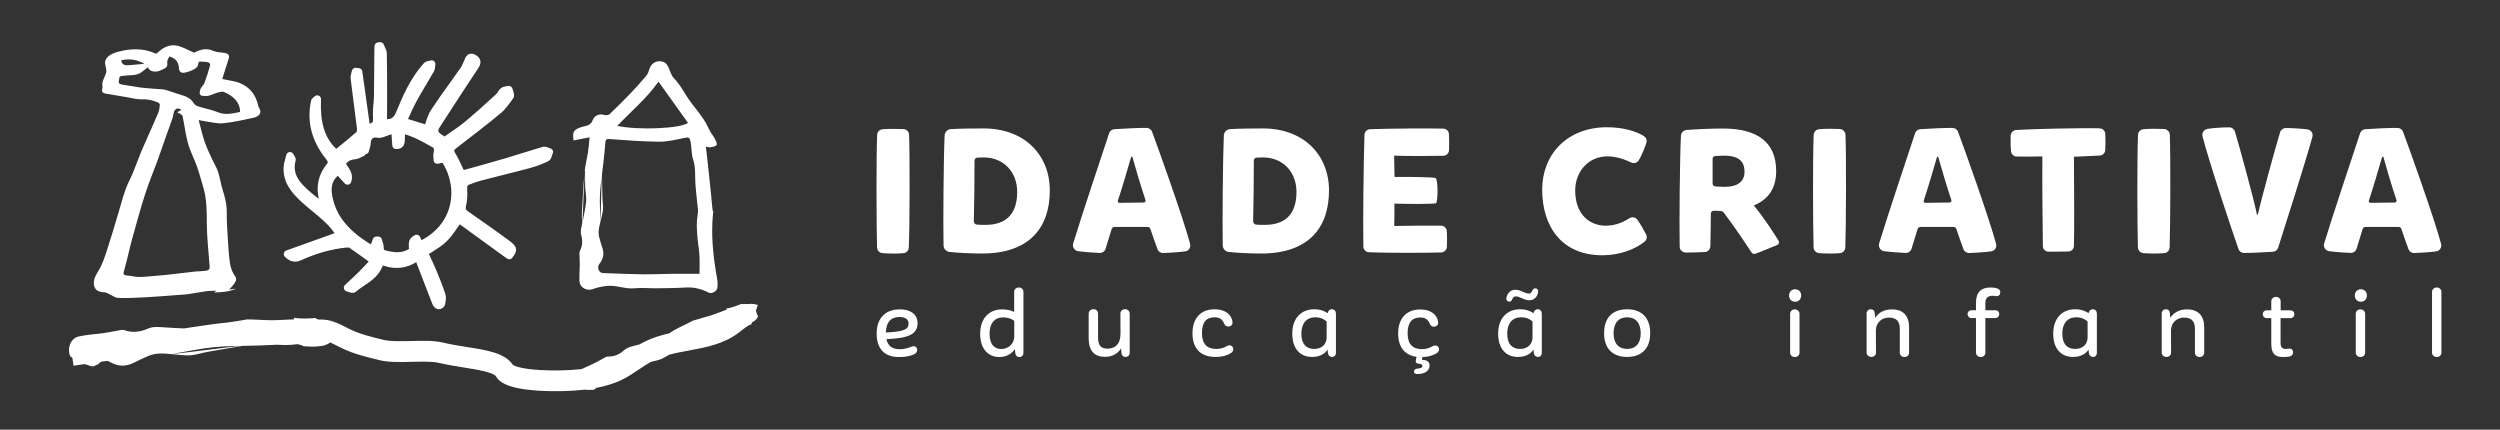 <svg xmlns="http://www.w3.org/2000/svg" xmlns:xlink="http://www.w3.org/1999/xlink" id="Camada_1" x="0px" y="0px" viewBox="0 0 256 44" style="enable-background:new 0 0 256 44;" xml:space="preserve">
<rect x="0" y="0" width="256" height="44" fill="#333333" stroke="none"/>
<style type="text/css">
	.st0{fill:#FFFFFF;}
</style>
<g>
	<g>
		<path class="st0" d="M93.92,35.84c0,0.17-0.11,0.35-0.3,0.43c-0.34,0.15-0.74,0.29-1.56,0.29c-1.54,0-2.29-0.89-2.29-2.41    c0-1.44,0.77-2.47,2.37-2.47c1.28,0,1.82,0.66,1.82,1.39c0,1.19-0.97,1.56-3.19,1.66c0.16,0.75,0.64,1.03,1.38,1.03    c0.5,0,0.91-0.15,1.19-0.26C93.65,35.36,93.92,35.53,93.92,35.84z M90.71,34.05c1.83-0.09,2.33-0.31,2.33-0.93    c0-0.32-0.23-0.66-0.92-0.66C91.33,32.45,90.74,32.9,90.71,34.05z"></path>
		<path class="st0" d="M104.8,29.9v6.23c0,0.25-0.17,0.43-0.41,0.43c-0.26,0-0.4-0.17-0.43-0.43l-0.03-0.38    c-0.32,0.46-0.85,0.81-1.6,0.81c-1.13,0-1.96-0.81-1.96-2.38c0-1.57,0.9-2.5,2.26-2.5c0.54,0,0.94,0.12,1.22,0.27V29.9    c0-0.26,0.19-0.46,0.48-0.46C104.62,29.44,104.8,29.63,104.8,29.9z M103.86,34.46v-1.61c-0.22-0.17-0.6-0.35-1.15-0.35    c-0.84,0-1.38,0.58-1.38,1.67c0,1.16,0.55,1.57,1.2,1.57C103.28,35.74,103.86,35.17,103.86,34.46z"></path>
		<path class="st0" d="M115.68,32.12v4c0,0.25-0.17,0.43-0.42,0.43c-0.26,0-0.4-0.17-0.43-0.43l-0.03-0.45    c-0.36,0.57-0.91,0.87-1.66,0.87c-1.01,0-1.66-0.55-1.66-1.91v-2.52c0-0.24,0.2-0.45,0.49-0.45c0.29,0,0.47,0.2,0.47,0.46v2.4    c0,0.84,0.28,1.18,0.96,1.18c0.93,0,1.33-0.63,1.33-1.45l0.01,0.01l-0.01-2.15c0-0.25,0.19-0.46,0.49-0.45    C115.5,31.68,115.68,31.88,115.68,32.12z"></path>
		<path class="st0" d="M122.11,34.12c0-1.53,0.85-2.45,2.26-2.45c0.88,0,1.51,0.35,1.75,0.95c0.05,0.13,0.09,0.26,0.09,0.42    c0,0.22-0.17,0.39-0.43,0.39c-0.2,0-0.32-0.07-0.4-0.24c-0.2-0.49-0.49-0.7-1-0.7c-0.87,0-1.3,0.53-1.3,1.62    c0,1.13,0.54,1.62,1.45,1.62c0.85,0,1.07-0.37,1.36-0.37c0.24,0,0.4,0.18,0.4,0.4c0,0.18-0.1,0.29-0.21,0.37    c-0.33,0.22-0.83,0.42-1.61,0.42C123.01,36.55,122.11,35.76,122.11,34.12z"></path>
		<path class="st0" d="M136.8,32.12v4.02c0,0.23-0.15,0.41-0.4,0.41c-0.23,0-0.38-0.15-0.42-0.4l-0.03-0.35    c-0.29,0.43-0.8,0.75-1.59,0.75c-1.22,0-2.03-0.83-2.03-2.39c0-1.56,0.91-2.49,2.24-2.49c0.64,0,1.08,0.19,1.38,0.4    c0.06-0.24,0.18-0.4,0.44-0.4S136.8,31.87,136.8,32.12z M135.85,34.54v-1.62c-0.23-0.21-0.6-0.43-1.17-0.43    c-0.88,0-1.42,0.61-1.42,1.67c0,1.09,0.52,1.57,1.31,1.57C135.34,35.74,135.85,35.26,135.85,34.54z"></path>
		<path class="st0" d="M147.36,35.77c0,0.18-0.1,0.29-0.21,0.37c-0.31,0.21-0.78,0.4-1.5,0.42l-0.05,0.29c0.51,0,0.79,0.18,0.79,0.6    c0,0.48-0.46,0.84-1.19,0.85c-0.31,0.01-0.4-0.08-0.4-0.26c0-0.2,0.17-0.28,0.33-0.29c0.24-0.03,0.53-0.06,0.53-0.28    c0-0.14-0.12-0.2-0.4-0.23c-0.21-0.02-0.32-0.12-0.28-0.33l0.07-0.37c-1.17-0.17-1.88-0.95-1.88-2.4c0-1.53,0.85-2.45,2.26-2.45    c0.88,0,1.51,0.35,1.75,0.95c0.05,0.13,0.09,0.26,0.09,0.42c0,0.22-0.17,0.39-0.43,0.39c-0.2,0-0.32-0.07-0.4-0.24    c-0.2-0.49-0.49-0.7-1-0.7c-0.87,0-1.3,0.53-1.3,1.62c0,1.13,0.54,1.62,1.45,1.62c0.85,0,1.07-0.37,1.36-0.37    C147.2,35.37,147.36,35.55,147.36,35.77z"></path>
		<path class="st0" d="M157.88,32.12v4.02c0,0.23-0.15,0.41-0.4,0.41c-0.23,0-0.38-0.15-0.42-0.4l-0.03-0.35    c-0.29,0.43-0.8,0.75-1.59,0.75c-1.22,0-2.03-0.83-2.03-2.39c0-1.56,0.91-2.49,2.24-2.49c0.64,0,1.08,0.19,1.38,0.4    c0.06-0.24,0.18-0.4,0.44-0.4S157.88,31.87,157.88,32.12z M154.25,30.59v-0.05c0.08-0.52,0.44-0.87,0.91-0.87    c0.6,0,0.96,0.39,1.38,0.39c0.19,0,0.28-0.08,0.37-0.3c0.07-0.16,0.15-0.23,0.31-0.23c0.18,0,0.28,0.11,0.28,0.27v0.06    c-0.02,0.5-0.4,0.89-0.91,0.89c-0.55,0-0.94-0.4-1.37-0.4c-0.17,0-0.29,0.08-0.38,0.32c-0.06,0.16-0.14,0.22-0.3,0.22    C154.35,30.89,154.25,30.74,154.25,30.59z M156.93,34.54v-1.62c-0.23-0.21-0.6-0.43-1.17-0.43c-0.88,0-1.42,0.61-1.42,1.67    c0,1.09,0.52,1.57,1.31,1.57C156.41,35.74,156.93,35.26,156.93,34.54z"></path>
		<path class="st0" d="M164.26,34.12c0-1.66,0.93-2.45,2.36-2.45c1.43,0,2.36,0.81,2.36,2.45c0,1.62-0.93,2.43-2.36,2.43    C165.19,36.55,164.26,35.75,164.26,34.12z M168.01,34.12c0-1.05-0.52-1.63-1.39-1.63s-1.39,0.58-1.39,1.63    c0,1.05,0.52,1.61,1.39,1.61S168.01,35.17,168.01,34.12z"></path>
		<path class="st0" d="M183.2,30.26c0-0.37,0.26-0.64,0.62-0.64c0.37,0,0.62,0.27,0.62,0.64s-0.25,0.64-0.62,0.64    C183.46,30.9,183.2,30.63,183.2,30.26z M184.27,32.13v3.98c0,0.24-0.18,0.45-0.48,0.45c-0.28,0-0.48-0.2-0.48-0.45v-3.98    c0-0.24,0.19-0.45,0.48-0.45C184.08,31.69,184.27,31.89,184.27,32.13z"></path>
		<path class="st0" d="M195.49,33.52v2.59c0,0.24-0.18,0.45-0.47,0.45c-0.29,0-0.48-0.2-0.48-0.45v-2.44c0-0.76-0.34-1.15-1.13-1.15    c-0.77,0-1.31,0.59-1.31,1.24h-0.01l0.01,2.34c0,0.24-0.18,0.45-0.48,0.45c-0.28,0-0.48-0.2-0.48-0.45v-4.01    c0-0.24,0.19-0.42,0.42-0.42c0.27,0,0.4,0.17,0.42,0.42l0.03,0.46c0.33-0.51,0.9-0.87,1.71-0.87    C194.93,31.68,195.49,32.38,195.49,33.52z"></path>
		<path class="st0" d="M203.3,31.04v0.73h1.05c0.2,0,0.37,0.15,0.37,0.39s-0.17,0.41-0.37,0.41h-1.05v3.54    c0,0.24-0.18,0.45-0.48,0.45c-0.28,0-0.48-0.2-0.48-0.45v-3.54h-0.48c-0.2,0-0.38-0.17-0.38-0.41s0.18-0.39,0.38-0.39h0.48v-0.75    c0-1.1,0.54-1.58,1.45-1.58c0.18,0,0.52,0.02,0.72,0.09c0.24,0.08,0.32,0.23,0.32,0.4c0,0.23-0.14,0.44-0.47,0.39    c-0.1-0.02-0.19-0.03-0.33-0.03C203.56,30.29,203.3,30.51,203.3,31.04z"></path>
		<path class="st0" d="M214.72,32.12v4.02c0,0.23-0.15,0.41-0.4,0.41c-0.23,0-0.38-0.15-0.42-0.4l-0.03-0.35    c-0.29,0.43-0.8,0.75-1.59,0.75c-1.22,0-2.03-0.83-2.03-2.39c0-1.56,0.91-2.49,2.24-2.49c0.64,0,1.08,0.19,1.38,0.4    c0.06-0.24,0.18-0.4,0.44-0.4S214.72,31.87,214.72,32.12z M213.77,34.54v-1.62c-0.23-0.21-0.6-0.43-1.17-0.43    c-0.88,0-1.42,0.61-1.42,1.67c0,1.09,0.52,1.57,1.31,1.57C213.26,35.74,213.77,35.26,213.77,34.54z"></path>
		<path class="st0" d="M225.71,33.52v2.59c0,0.24-0.18,0.45-0.47,0.45c-0.29,0-0.48-0.2-0.48-0.45v-2.44c0-0.76-0.34-1.15-1.13-1.15    c-0.77,0-1.31,0.59-1.31,1.24h-0.01l0.01,2.34c0,0.24-0.18,0.45-0.48,0.45c-0.28,0-0.48-0.2-0.48-0.45v-4.01    c0-0.24,0.19-0.42,0.42-0.42c0.27,0,0.4,0.17,0.42,0.42l0.03,0.46c0.33-0.51,0.9-0.87,1.71-0.87    C225.15,31.68,225.71,32.38,225.71,33.52z"></path>
		<path class="st0" d="M233.53,32.57v2.56c0,0.49,0.21,0.6,0.54,0.6c0.09,0,0.17-0.01,0.33-0.03c0.27-0.04,0.41,0.17,0.41,0.37    c0,0.19-0.12,0.39-0.35,0.43c-0.19,0.03-0.42,0.06-0.63,0.06c-0.84,0-1.25-0.3-1.25-1.36v-2.62h-0.49c-0.2,0-0.38-0.17-0.38-0.4    c0-0.25,0.18-0.4,0.38-0.4h0.49v-0.92c0-0.25,0.19-0.46,0.49-0.46c0.28,0,0.47,0.2,0.47,0.46v0.92h1.02c0.21,0,0.38,0.15,0.38,0.4    c0,0.23-0.17,0.4-0.38,0.4H233.53z"></path>
		<path class="st0" d="M241.13,30.26c0-0.37,0.26-0.64,0.62-0.64c0.37,0,0.62,0.27,0.62,0.64s-0.25,0.64-0.62,0.64    C241.39,30.9,241.13,30.63,241.13,30.26z M242.19,32.13v3.98c0,0.24-0.18,0.45-0.48,0.45c-0.28,0-0.48-0.2-0.48-0.45v-3.98    c0-0.24,0.19-0.45,0.48-0.45C242.01,31.69,242.19,31.89,242.19,32.13z"></path>
		<path class="st0" d="M250,29.9v6.21c0,0.24-0.18,0.45-0.48,0.45c-0.28,0-0.48-0.2-0.48-0.45V29.9c0-0.25,0.19-0.46,0.48-0.46    C249.82,29.44,250,29.64,250,29.9z"></path>
	</g>
	<g>
		<path class="st0" d="M93.09,13.79c0.08,2.07,0.07,9.56-0.03,11.57c-0.01,0.29-0.23,0.53-0.52,0.56c-0.59,0.07-1.57,0.05-2.18,0    c-0.3-0.02-0.54-0.27-0.55-0.57c-0.06-2.15-0.09-9.24,0.01-11.55c0.01-0.29,0.24-0.53,0.53-0.56c0.63-0.06,1.59-0.05,2.18-0.02    C92.84,13.24,93.08,13.48,93.09,13.79z"></path>
		<path class="st0" d="M96.73,13.87c0.02-0.35,0.29-0.63,0.64-0.65c0.84-0.05,2.28-0.07,3.34-0.07c4.21,0,6.79,2.72,6.79,6.36    c0,3.74-2.02,6.45-6.95,6.45c-1.14,0-2.52-0.07-3.32-0.16c-0.34-0.04-0.6-0.32-0.61-0.66C96.57,22.97,96.62,16.12,96.73,13.87z     M100.74,16.12c-0.26,0-0.48,0.01-0.66,0.02c-0.17,0.01-0.29,0.15-0.29,0.31c0.01,1.92-0.03,4.3-0.07,6.21    c0,0.17,0.13,0.32,0.3,0.34c0.25,0.02,0.53,0.03,0.85,0.03c1.4,0,3.29-0.45,3.29-3.37C104.16,17.54,102.7,16.12,100.74,16.12z"></path>
		<path class="st0" d="M125.32,13.87c0.02-0.35,0.29-0.63,0.64-0.65c0.84-0.05,2.28-0.07,3.34-0.07c4.21,0,6.79,2.72,6.79,6.36    c0,3.74-2.02,6.45-6.95,6.45c-1.14,0-2.52-0.07-3.32-0.16c-0.34-0.04-0.6-0.32-0.61-0.66C125.16,22.97,125.22,16.12,125.32,13.87z     M129.34,16.12c-0.26,0-0.48,0.01-0.66,0.02c-0.17,0.01-0.29,0.15-0.29,0.31c0.01,1.92-0.03,4.3-0.07,6.21    c0,0.17,0.13,0.32,0.3,0.34c0.25,0.02,0.53,0.03,0.85,0.03c1.4,0,3.29-0.45,3.29-3.37C132.76,17.54,131.3,16.12,129.34,16.12z"></path>
		<path class="st0" d="M117.51,23.24c-0.71,0.01-2.59,0-3.38,0c-0.14,0-0.26,0.09-0.3,0.22c-0.17,0.57-0.45,1.49-0.62,2.02    c-0.09,0.26-0.33,0.43-0.6,0.42c-0.57-0.02-1.55-0.09-2.21-0.18c-0.37-0.05-0.61-0.42-0.51-0.78c0.71-2.36,3.11-9.58,3.69-11.31    c0.08-0.23,0.28-0.38,0.52-0.4c0.78-0.05,2.52-0.15,3.32-0.13c0.25,0.01,0.47,0.16,0.55,0.39c0.64,1.7,3.21,8.89,3.9,11.49    c0.09,0.35-0.14,0.71-0.5,0.76c-0.67,0.09-1.68,0.15-2.25,0.17c-0.26,0.01-0.5-0.15-0.59-0.39c-0.21-0.56-0.54-1.5-0.73-2.07    C117.77,23.32,117.65,23.23,117.51,23.24z M115.83,16.07c-0.24,0.84-0.94,3.23-1.36,4.48c-0.04,0.11,0.04,0.22,0.16,0.22    c0.64-0.01,1.78-0.03,2.49-0.03c0.13,0,0.22-0.13,0.18-0.25c-0.45-1.31-1.13-3.64-1.35-4.45    C115.9,16.05,115.86,16.07,115.83,16.07z"></path>
		<path class="st0" d="M200.04,23.24c-0.71,0.01-2.59,0-3.38,0c-0.14,0-0.26,0.09-0.3,0.22c-0.17,0.57-0.45,1.49-0.62,2.02    c-0.09,0.26-0.33,0.43-0.6,0.42c-0.57-0.02-1.55-0.09-2.21-0.18c-0.37-0.05-0.61-0.42-0.51-0.78c0.71-2.36,3.11-9.58,3.69-11.31    c0.08-0.23,0.28-0.38,0.52-0.4c0.78-0.05,2.52-0.15,3.32-0.13c0.25,0.01,0.47,0.16,0.55,0.39c0.64,1.7,3.21,8.89,3.9,11.49    c0.09,0.35-0.14,0.71-0.5,0.76c-0.67,0.09-1.68,0.15-2.25,0.17c-0.26,0.01-0.5-0.15-0.59-0.39c-0.21-0.56-0.54-1.5-0.73-2.07    C200.29,23.32,200.17,23.23,200.04,23.24z M198.35,16.07c-0.24,0.84-0.94,3.23-1.36,4.48c-0.04,0.11,0.05,0.22,0.16,0.22    c0.64-0.01,1.78-0.03,2.49-0.03c0.13,0,0.22-0.13,0.18-0.25c-0.45-1.31-1.13-3.64-1.35-4.45    C198.42,16.05,198.39,16.07,198.35,16.07z"></path>
		<path class="st0" d="M245.61,23.24c-0.71,0.01-2.59,0-3.38,0c-0.14,0-0.26,0.09-0.3,0.22c-0.17,0.57-0.45,1.49-0.62,2.02    c-0.09,0.26-0.33,0.43-0.6,0.42c-0.57-0.02-1.55-0.09-2.21-0.18c-0.37-0.05-0.61-0.42-0.51-0.78c0.71-2.36,3.11-9.58,3.69-11.31    c0.08-0.23,0.28-0.38,0.52-0.4c0.78-0.05,2.52-0.15,3.32-0.13c0.25,0.01,0.47,0.16,0.55,0.39c0.64,1.7,3.21,8.89,3.9,11.49    c0.09,0.35-0.14,0.71-0.5,0.76c-0.67,0.09-1.68,0.15-2.25,0.17c-0.26,0.01-0.5-0.15-0.59-0.39c-0.21-0.56-0.54-1.5-0.73-2.07    C245.87,23.32,245.75,23.23,245.61,23.24z M243.93,16.07c-0.24,0.84-0.94,3.23-1.36,4.48c-0.04,0.11,0.04,0.22,0.16,0.22    c0.64-0.01,1.78-0.03,2.49-0.03c0.13,0,0.22-0.13,0.18-0.25c-0.45-1.31-1.13-3.64-1.35-4.45C244,16.05,243.97,16.07,243.93,16.07z    "></path>
		<path class="st0" d="M147.58,25.85c-1.46,0.05-5.64,0.06-7.4-0.02c-0.32-0.01-0.56-0.27-0.57-0.59    c-0.05-2.21,0.02-8.75,0.11-11.43c0.01-0.31,0.26-0.57,0.58-0.58c1.88-0.07,6.06-0.1,7.5-0.06c0.31,0.01,0.55,0.25,0.57,0.55    c0.03,0.47,0.03,1.15,0.01,1.67c-0.02,0.31-0.26,0.55-0.57,0.56c-1.18,0.03-3.84,0.04-5.05-0.01l0.04,2.18    c1.58-0.02,4.09,0.02,4.19,0.11c0.29,0.05,0.26,2.51,0.05,2.58c-0.27,0.09-2.54,0.09-4.25,0.04c0,0.81,0,1.67-0.02,2.29    c1.33-0.03,3.71-0.05,4.8-0.03c0.31,0,0.56,0.24,0.58,0.55c0.04,0.51,0.03,1.17,0.01,1.64C148.13,25.6,147.88,25.84,147.58,25.85z    "></path>
		<path class="st0" d="M164.42,23.11c1.09,0,1.91-0.43,2.43-0.76c0.27-0.18,0.63-0.11,0.82,0.15c0.3,0.42,0.65,1.03,0.89,1.5    c0.13,0.25,0.07,0.56-0.15,0.74c-0.9,0.75-2.51,1.4-4.32,1.4c-4.21,0-6.17-2.99-6.17-6.73c0-3.6,2.56-6.38,6.64-6.38    c1.73,0,3.06,0.45,3.78,0.91c0.23,0.15,0.33,0.42,0.25,0.68c-0.15,0.49-0.47,1.27-0.77,1.78c-0.16,0.28-0.5,0.38-0.79,0.24    c-0.65-0.32-1.53-0.63-2.44-0.63c-1.85,0-3.29,1.47-3.29,3.51C161.31,22.08,162.89,23.11,164.42,23.11z"></path>
		<path class="st0" d="M172,25.25c-0.05-2.13,0.01-9.18,0.13-11.36c0.02-0.31,0.26-0.55,0.56-0.58c1.01-0.08,2.57-0.15,3.75-0.15    c3.46,0,5.44,1.36,5.44,4.35c0,1.86-0.88,2.95-2.29,3.53c1.07,1.29,2.13,2.95,2.54,3.62c0.09,0.15,0.03,0.35-0.13,0.42    c-0.58,0.24-1.8,0.75-2.28,0.91c-0.13,0.04-0.27-0.01-0.35-0.12c-0.39-0.6-1.63-2.48-2.83-4.07c-0.09-0.12-0.24-0.2-0.39-0.2h0    c-0.19,0-0.44-0.01-0.65-0.02c-0.17-0.01-0.31,0.13-0.31,0.3c-0.01,1-0.02,2.49-0.05,3.34c-0.01,0.32-0.26,0.58-0.58,0.59    c-0.55,0.03-1.38,0.05-1.94,0.05C172.27,25.85,172,25.59,172,25.25z M176.66,19.13c1.17,0,1.98-0.47,1.98-1.54    c0-1-0.52-1.65-2.09-1.65c-0.26,0-0.6,0.01-0.9,0.03c-0.16,0.01-0.28,0.14-0.28,0.3c0.01,0.62,0,1.85,0,2.52    c0,0.16,0.12,0.29,0.28,0.3C175.97,19.12,176.35,19.13,176.66,19.13z"></path>
		<path class="st0" d="M188.98,13.81c0.08,2.1,0.06,9.49-0.02,11.53c-0.01,0.3-0.24,0.55-0.54,0.58c-0.59,0.06-1.54,0.05-2.14,0    c-0.32-0.02-0.56-0.28-0.57-0.6c-0.06-2.17-0.09-9.17,0.01-11.5c0.01-0.31,0.25-0.56,0.56-0.59c0.62-0.06,1.55-0.05,2.14-0.02    C188.72,13.24,188.96,13.49,188.98,13.81z"></path>
		<path class="st0" d="M222.19,13.81c0.08,2.1,0.06,9.49-0.02,11.53c-0.01,0.3-0.24,0.55-0.54,0.58c-0.59,0.06-1.54,0.05-2.14,0    c-0.32-0.02-0.56-0.28-0.57-0.6c-0.06-2.17-0.09-9.17,0.01-11.5c0.01-0.31,0.25-0.56,0.56-0.59c0.62-0.06,1.55-0.05,2.14-0.02    C221.93,13.24,222.18,13.49,222.19,13.81z"></path>
		<path class="st0" d="M206.46,13.31c1.66-0.11,6.87-0.22,8.54-0.17c0.31,0.01,0.56,0.25,0.58,0.56c0.03,0.48,0.02,1.17,0,1.65    c-0.01,0.31-0.26,0.57-0.57,0.58c-0.62,0.03-1.66,0.08-2.64,0.12c0.02,3.01,0.05,7.54,0,9.14c-0.01,0.3-0.25,0.55-0.55,0.56    c-0.57,0.02-1.48,0.02-2.06,0.02c-0.31,0-0.57-0.25-0.57-0.57c-0.02-1.65-0.08-6.53-0.05-9.18c-0.89,0.01-1.96,0.03-2.63,0.01    c-0.31-0.01-0.55-0.24-0.58-0.55c-0.05-0.48-0.06-1.13-0.04-1.58C205.91,13.58,206.15,13.33,206.46,13.31z"></path>
		<path class="st0" d="M231.21,21.96c0.28-1.33,1.71-6.55,2.27-8.42c0.08-0.26,0.32-0.43,0.58-0.43c0.58,0,1.57,0.05,2.23,0.14    c0.36,0.05,0.6,0.4,0.5,0.76c-0.63,2.34-2.95,9.6-3.51,11.36c-0.08,0.23-0.29,0.4-0.53,0.41c-0.72,0.04-2.21,0.13-2.97,0.12    c-0.25,0-0.48-0.16-0.56-0.4c-0.61-1.73-3.04-9-3.68-11.54c-0.09-0.35,0.14-0.7,0.5-0.76c0.65-0.11,1.65-0.16,2.23-0.16    c0.27,0,0.51,0.18,0.59,0.44c0.47,1.56,2.01,7.2,2.25,8.49C231.14,21.98,231.17,21.96,231.21,21.96z"></path>
	</g>
	<path class="st0" d="M16.03,5.49c0.54-0.53,1.22-0.97,2.01-0.83c0.67,0.12,1.2,0.47,1.84,0.74c0.58-0.32,1.25-0.52,1.96-0.19   c0.32,0.14,0.78,0.15,1.17,0.21c0.39,0.06,0.51,0.27,0.41,0.58c-0.24,0.72-0.45,1.44-0.66,2.09c0.67,0.15,1.31,0.21,1.81,0.42   c1.08,0.45,1.59,1.24,1.83,2.15c0.04,0.17,0.09,0.34,0.18,0.48c0.23,0.38-0.01,0.79-0.63,0.92c-1.03,0.22-2.06,0.46-3.09,0.56   c-0.63,0.06-1.24-0.12-1.86-0.2c-0.19-0.02-0.36-0.07-0.66-0.13c0.15,0.57,0.26,1.03,0.39,1.49c0.32,1.19,0.87,2.29,1.43,3.4   c0.28,0.57,0.36,1.21,0.52,1.83c0.17,0.64,0.4,1.28,0.49,1.94c0.09,0.64,0.03,1.31,0.07,1.96c0.06,1.14,0.12,2.28,0.23,3.41   c0.07,0.7,0.17,1.39,0.62,1.99c0.27,0.35-0.1,0.75-0.41,1.11c-0.06,0.07-0.12,0.13-0.22,0.23c0.28-0.04,0.51-0.06,0.73-0.09   c-0.74,0.32-1.5,0.37-2.29,0.39c0.06-0.04,0.11-0.08,0.27-0.18c-0.44,0.02-0.78,0.01-1.12,0.06c-0.59,0.08-1.19,0.2-1.78,0.29   c-0.27,0.04-0.55,0.05-0.82,0.07c-1.11,0.08-2.23,0.18-3.34,0.24c-1,0.05-2,0.11-2.97,0.08c-0.37-0.01-0.66-0.27-0.99-0.41   c-0.14-0.06-0.27-0.16-0.43-0.16c-0.65-0.02-1-0.26-1.09-0.71c-0.09-0.49,0.09-0.92,0.41-1.43c0.43-0.67,0.65-1.4,0.89-2.11   c0.41-1.23,0.77-2.47,1.14-3.7c0.26-0.86,0.48-1.72,0.78-2.57c0.2-0.58,0.53-1.16,0.77-1.75c0.28-0.67,0.52-1.35,0.79-2.02   c0.13-0.33,0.29-0.66,0.43-0.99c0.45-1.03,0.92-2.05,1.35-3.08c0.12-0.28,0.16-0.58,0.18-0.86c0.01-0.1-0.13-0.2-0.25-0.25   c-0.48-0.19-0.97-0.33-1.6-0.3c-0.51,0.02-0.99-0.13-1.48-0.21c-0.71-0.12-1.42-0.24-2.13-0.36c-0.33-0.05-0.53-0.15-0.44-0.46   c0.07-0.23-0.03-0.46,0.02-0.69c0.07-0.29,0.23-0.58,0.34-0.88c0.04-0.11,0.07-0.23,0.06-0.34C10.88,7,10.79,6.77,10.76,6.52   c-0.07-0.6,0.56-1,1.22-1.19c1.42-0.4,2.73-0.39,3.87,0.12C15.88,5.48,15.93,5.48,16.03,5.49z M18.59,11.23   c-0.17-0.05-0.31-0.14-0.45-0.12c-0.1,0.02-0.26,0.17-0.3,0.27c-0.09,0.24-0.1,0.49-0.18,0.73c-0.15,0.47-0.33,0.94-0.5,1.4   c-0.34,0.98-0.68,1.95-1.03,2.93c-0.42,1.16-0.91,2.31-1.28,3.47c-0.48,1.51-0.89,3.01-1.31,4.52c-0.28,1.01-0.48,2.03-0.77,3.04   c-0.2,0.71-0.24,0.71,0.68,0.79c0.03,0,0.06,0.01,0.08,0.02c0.81,0.18,1.71,0.01,2.58-0.05c0.87-0.06,1.75-0.18,2.63-0.28   c0.6-0.06,1.21-0.16,1.8-0.18c0.9-0.04,0.98-0.09,0.91-0.71c0-0.03-0.01-0.06-0.01-0.1c-0.09-1.32-0.25-2.64-0.26-3.97   c-0.01-1.25,0.01-2.5-0.33-3.69c-0.22-0.76-0.43-1.53-0.69-2.28c-0.28-0.79-0.69-1.54-0.91-2.34c-0.25-0.91-0.36-1.86-0.55-2.79   c-0.02-0.1-0.17-0.18-0.28-0.25c-0.08-0.05-0.18-0.09-0.27-0.14C18.26,11.44,18.36,11.38,18.59,11.23z M24.59,11.46   c-0.02-0.97-0.65-1.62-1.68-2.05c-0.13-0.06-0.42,0.02-0.63,0.07c-0.34,0.1-0.67,0.28-1,0.34c-0.26,0.04-0.64,0.02-0.76-0.1   c-0.13-0.13-0.06-0.4,0.01-0.61c0.07-0.2,0.32-0.4,0.4-0.6c0.23-0.61,0.42-1.22,0.59-1.84c0.03-0.1-0.09-0.26-0.2-0.29   c-0.27-0.06-0.58-0.07-0.89-0.08c-0.02,0-0.12,0.12-0.12,0.17c0,0.45-0.43,0.67-0.95,0.85c-0.74,0.25-1,0.16-1.04-0.37   c-0.04-0.49-0.21-0.94-0.99-1.17c-0.09,0.23-0.23,0.44-0.21,0.6c0.06,0.45-0.02,0.57-0.78,0.87c-0.39,0.15-0.84,0.09-1.07-0.15   c-0.06-0.07-0.09-0.16-0.12-0.22c-0.23,0.18-0.43,0.34-0.64,0.5c-0.54,0.41-1.16,0.28-1.74,0.37c-0.22,0.03-0.56,0-0.55,0.23   c0.01,0.24-0.27,0.6,0.27,0.68c0.63,0.09,1.25,0.21,1.88,0.3c0.51,0.07,1.05,0.09,1.57,0.14c0.32,0.03,0.66,0.02,0.95,0.09   c0.57,0.15,1.1,0.37,1.67,0.53c0.59,0.16,1.03,0.42,1.28,0.85c0.08,0.14,0.27,0.27,0.47,0.33c0.65,0.21,1.36,0.33,1.97,0.58   C23,11.8,23.77,11.64,24.59,11.46z M14.78,6.54c-0.72-0.42-1.44-0.57-2.36-0.37c0.02,0.36,0.24,0.54,0.72,0.51   C13.63,6.64,14.14,6.59,14.78,6.54z"></path>
	<path class="st0" d="M72.28,15.02c0.03,0.24,0.06,0.45,0.08,0.65c0.19,1.83,0.41,3.66,0.57,5.49c0.11,1.31,0.2-0.65,0.07,0.86   c-0.18,1.98,0,3.93,0.32,5.87c0.09,0.55,0.23,1.07,0.13,1.63c-0.06,0.31-0.59,0.6-0.87,0.45c-0.74-0.38-1.51-0.58-2.35-0.53   c-1.01,0.06-2.02,0.07-3.04,0.08c-0.73,0.01-1.48-0.08-2.2,0c-0.98,0.1-1.9-0.35-2.86-0.24c-0.48,0.06-0.97,0.15-1.42,0.32   c-0.56,0.22-1.3-0.11-1.36-0.73c-0.05-0.59,0.02-1.19,0.02-1.78c0-0.34-0.02-0.67-0.03-1.01c0-0.13-0.03-0.28,0.03-0.37   c0.29-0.52,0.3-1.08,0.15-1.62c-0.11-0.41,0-0.75,0.08-1.12c0.16-0.78,0.34-1.56,0.42-2.34c0.05-0.49-0.08-1-0.1-1.51   c-0.02-0.59,0.01-1.18-0.02-1.77c-0.04-0.72-0.24,6.15-0.29,5.43c-0.03-0.37-0.04-0.74-0.02-1.1c0.08-1.35,0.14-2.69,0.27-4.03   c0.06-0.69,0.24-1.37,0.35-2.05c0.07-0.48,0.11-0.97,0.17-1.54c-0.58,0.11-1.11,0.22-1.65,0.32c-0.12-0.88-0.01-1.08,0.75-1.35   c0.24-0.09,0.51-0.1,0.74-0.21c0.17-0.08,0.37-0.24,0.42-0.4c0.18-0.56,0.66-0.82,1.24-0.65c0.16,0.05,0.42,0.03,0.53-0.07   c0.75-0.71,1.48-1.44,2.19-2.18c0.54-0.57,1.06-1.15,1.57-1.75c0.15-0.18,0.25-0.42,0.31-0.65c0.18-0.65,0.76-0.99,1.39-0.8   c0.35,0.1,0.48,0.37,0.62,0.66C68.64,7.31,68.74,7.73,69,8c0.72,0.73,1.14,1.67,1.74,2.47c0.45,0.59,0.92,1.17,1.33,1.78   c0.28,0.41,0.46,0.88,0.71,1.31c0.13,0.22,0.3,0.42,0.42,0.65c0.1,0.2,0.25,0.48,0.18,0.63c-0.06,0.14-0.38,0.19-0.6,0.24   C72.65,15.11,72.5,15.05,72.28,15.02z M71.63,28.04c0-0.64,0.03-1.29-0.01-1.94c-0.04-0.62-0.16-1.24-0.21-1.87   c-0.04-0.49-0.07-0.98-0.05-1.47c0.02-0.49,0.12-0.98,0.15-1.48c0.06-0.86,0.09-1.73,0.14-2.59c0.05-0.87,0.08,5.85,0.03,4.99   c-0.1-1.61-0.35-3.22-0.47-4.83c-0.06-0.85,0.05-1.69-0.24-2.53c-0.18-0.53-0.13-1.14-0.24-1.7c-0.11-0.61-0.17-0.59-0.77-0.47   c-0.82,0.17-1.65,0.37-2.47,0.36c-1.68-0.02-3.37-0.14-5.05-0.27c-0.35-0.03-0.43,0.05-0.45,0.36c-0.05,0.65-0.12,1.31-0.19,1.96   c-0.12,1.08-0.29,2.15-0.36,3.23c-0.05,0.93,0.02,1.87,0.04,2.8c0.02,0.95,0.14-5.69,0.16-4.73c0.01,0.81,0.03,1.61,0.05,2.42   c0.01,0.37,0.08,0.74,0.06,1.1c-0.01,0.3-0.1,0.61-0.16,0.91c-0.15,0.67-0.42,1.34-0.22,2.05c0.09,0.33,0.18,0.65,0.29,0.97   c0.22,0.63,0.15,1.18-0.28,1.71c-0.29,0.36-0.05,0.93,0.35,0.94c1.36,0.05,2.72,0.11,4.08,0.13c1,0.01,1.99-0.04,2.99-0.05   C69.73,28.03,70.67,28.04,71.63,28.04z M63.21,12.89c2.13,0.46,6.5,0.28,7.24-0.31c-1-1.4-2-2.8-3.02-4.22   C66.21,10.09,64.64,11.38,63.21,12.89z"></path>
	<path class="st0" d="M56.6,15.4c-0.05-0.1-0.14-0.17-0.24-0.2c-0.04-0.01-0.09-0.03-0.15-0.06c-0.18-0.07-0.4-0.16-0.64-0.1   c-0.65,0.19-1.3,0.39-1.93,0.59c-0.56,0.18-1.15,0.36-1.72,0.53c-1.11,0.33-2.24,0.64-3.34,0.95c-0.36,0.1-0.73,0.2-1.09,0.3   c-0.05-0.1-0.09-0.19-0.14-0.29c-0.22-0.47-0.44-0.95-0.72-1.41c-0.19-0.31-0.14-0.35,0.08-0.52l0.25-0.2   c1.41-1.09,2.88-2.21,4.28-3.37c0.52-0.43,0.91-0.99,1.29-1.53l0.02-0.02c0.17-0.24,0.07-0.53-0.01-0.78   c-0.02-0.07-0.05-0.14-0.06-0.19c-0.02-0.1-0.09-0.19-0.18-0.25c-0.09-0.05-0.2-0.07-0.3-0.05c-0.04,0.01-0.1,0.02-0.15,0.03   c-0.17,0.03-0.38,0.06-0.56,0.21c-0.15,0.12-0.25,0.27-0.33,0.4c-0.05,0.09-0.11,0.17-0.16,0.21c-0.17,0.15-0.34,0.31-0.51,0.46   c-0.85,0.78-1.74,1.58-2.63,2.32c-0.51,0.42-1.05,0.8-1.63,1.19c-0.17,0.12-0.34,0.24-0.52,0.36c-0.07-0.06-0.14-0.12-0.23-0.16   c-0.16-0.09-0.35-0.23-0.39-0.38c-0.02-0.1,0.02-0.23,0.12-0.39c0.23-0.36,0.47-0.72,0.7-1.08c0.53-0.82,1.08-1.67,1.62-2.5   c0.22-0.34,0.46-0.69,0.68-1.03c0.34-0.51,0.68-1.03,1.02-1.55c0.2-0.31,0.19-0.56,0.14-0.72c-0.06-0.23-0.23-0.42-0.5-0.56   c-0.23-0.12-0.44-0.14-0.62-0.08c-0.28,0.1-0.39,0.36-0.47,0.55l-0.05,0.13c-0.12,0.28-0.23,0.55-0.39,0.77   c-0.37,0.53-0.75,1.06-1.12,1.58c-0.63,0.87-1.28,1.78-1.88,2.7c-0.26,0.4-0.41,0.85-0.55,1.29c-0.02,0.06-0.04,0.12-0.06,0.18   l-1.75-0.54c0.05-0.1,0.09-0.21,0.14-0.31c0.24-0.52,0.46-1.02,0.72-1.49c0.33-0.6,0.68-1.2,1.03-1.78   c0.25-0.42,0.51-0.86,0.76-1.3c0.1-0.18,0.12-0.37,0.13-0.53c0-0.06,0.01-0.11,0.02-0.15c0.02-0.13-0.03-0.27-0.13-0.36   c-0.1-0.09-0.24-0.12-0.37-0.07C44.05,6.21,44,6.22,43.94,6.23c-0.16,0.03-0.39,0.08-0.55,0.26c-1.33,1.47-2.14,3.31-2.8,4.93   c-0.24,0.58-0.47,0.79-0.96,0.78c0-0.07,0-0.14,0-0.21c0.01-0.41,0.01-0.83,0.01-1.25l0-0.85c0-1.44,0-2.93-0.03-4.39   c0-0.26-0.11-0.5-0.21-0.7c-0.04-0.08-0.07-0.16-0.1-0.23c-0.06-0.17-0.24-0.28-0.43-0.25l-0.2,0.03   c-0.18,0.03-0.32,0.19-0.32,0.37c0,0.09-0.01,0.18-0.01,0.27c-0.01,0.19-0.01,0.39-0.01,0.6c0,0.48-0.01,0.95-0.01,1.43   c0,0.96-0.01,1.94-0.03,2.91c0,0.24-0.03,0.48-0.05,0.74c-0.03,0.33-0.07,0.68-0.05,1.03l0,0.07c0.01,0.37,0.02,0.65-0.03,0.73   c-0.04,0.05-0.15,0.11-0.31,0.18l-0.75-5.36C37.08,7.14,36.94,7,36.77,6.98l-0.31-0.04c-0.2-0.02-0.39,0.12-0.43,0.32   c-0.01,0.06-0.03,0.13-0.05,0.2c-0.05,0.19-0.1,0.4-0.07,0.63c0.1,0.83,0.21,1.66,0.31,2.47c0.11,0.87,0.23,1.77,0.34,2.65   c0.01,0.12-0.02,0.27-0.06,0.31c-0.55,0.49-1.12,0.95-1.71,1.43c-0.12,0.1-0.24,0.2-0.36,0.29c-1.19-1.13-1.66-2.67-1.56-5.08   c0.01-0.15-0.08-0.3-0.22-0.36c-0.14-0.07-0.31-0.04-0.42,0.06c-0.08,0.07-0.13,0.11-0.16,0.14c-0.08,0.06-0.17,0.14-0.21,0.29   c-0.47,2.12,0.04,4.14,1.52,5.99c0.24,0.3,0.21,0.37,0.06,0.55c-0.82,1.03-1.09,2.22-0.8,3.53c-0.56-0.42-1.07-0.86-1.53-1.32   c-0.83-0.82-1.1-1.67-0.84-2.59c0.05-0.19-0.03-0.33-0.11-0.46c-0.03-0.05-0.07-0.12-0.12-0.21c-0.07-0.14-0.23-0.22-0.39-0.21   c-0.16,0.02-0.29,0.13-0.33,0.29c-0.04,0.15-0.08,0.28-0.11,0.41c-0.07,0.26-0.14,0.48-0.16,0.72c-0.14,1.64,0.8,2.74,1.83,3.69   c0.37,0.34,0.77,0.67,1.15,0.98c0.85,0.7,1.66,1.37,2.23,2.22l-4.94,1.77c-0.12,0.04-0.22,0.15-0.25,0.28   c-0.03,0.13,0.01,0.26,0.1,0.36c0.67,0.69,1.29,0.53,1.7,0.34c1.55-0.7,3.02-1.11,4.5-1.27l0.01,0c0.1-0.01,0.32-0.03,0.38,0   c0.54,0.36,1.05,0.74,1.65,1.17c0.11,0.08,0.23,0.17,0.34,0.25c-0.02,0.03-0.05,0.05-0.07,0.08c-0.29,0.31-0.58,0.63-0.88,0.93   c-0.3,0.3-0.6,0.58-0.96,0.91c-0.16,0.15-0.33,0.31-0.51,0.48c-0.1,0.1-0.15,0.24-0.11,0.38s0.14,0.24,0.28,0.28   c0.1,0.03,0.19,0.05,0.27,0.08c0.19,0.06,0.43,0.14,0.64-0.03c0.26-0.22,0.54-0.41,0.84-0.61c0.75-0.5,1.52-1.02,1.92-2.01   c0.01-0.04,0.03-0.06,0.04-0.08c0.02,0,0.06,0.01,0.12,0.03c1.13,0.38,2.26,0.26,3.25-0.35c0.02-0.01,0.03-0.02,0.04-0.02   c0.01,0.01,0.01,0.03,0.02,0.05c0.32,0.81,0.64,1.63,0.94,2.43c0.22,0.59,0.46,1.19,0.69,1.79c0.06,0.16,0.26,0.49,0.57,0.54   c0.03,0,0.05,0.01,0.08,0.01c0.29,0,0.61-0.24,0.66-0.51l0.01-0.07c0.06-0.29,0.12-0.65,0.01-0.99c-0.27-0.83-0.6-1.64-0.91-2.39   c-0.2-0.48-0.42-0.95-0.63-1.4c-0.05-0.1-0.09-0.2-0.14-0.3c0.13-0.08,0.25-0.16,0.38-0.24c0.5-0.32,0.98-0.62,1.4-1.02   c0.42-0.4,0.75-0.87,1.1-1.38c0.09-0.13,0.18-0.26,0.28-0.4l4.84,3.51c0.17,0.12,0.41,0.09,0.53-0.08   c0.26-0.33,0.43-0.59,0.39-0.91c-0.05-0.34-0.33-0.57-0.69-0.84c-1.36-1.01-2.73-1.96-4.13-2.94c-0.33-0.23-0.37-0.31-0.31-0.57   c0.13-0.54,0.17-1.16,0.13-1.85c-0.02-0.27,0.06-0.32,0.2-0.38c0.41-0.17,0.82-0.31,1.23-0.42c0.7-0.18,1.42-0.36,2.11-0.54   c0.96-0.24,1.95-0.49,2.92-0.75c0.63-0.17,1.24-0.4,1.83-0.69c0.27-0.13,0.35-0.42,0.42-0.66c0.02-0.07,0.04-0.14,0.06-0.19   C56.65,15.62,56.65,15.5,56.6,15.4z M34.57,17.99l0.74,0.8c0.09,0.1,0.23,0.14,0.37,0.11c0.13-0.03,0.24-0.13,0.28-0.26   c0.24-0.73-0.1-1.22-0.34-1.58c-0.07-0.1-0.14-0.2-0.19-0.3c0.23-0.28,0.51-0.42,0.92-0.45c0.27-0.02,0.49-0.13,0.69-0.24   c0.08-0.04,0.15-0.08,0.21-0.1c0.08-0.03,0.15-0.1,0.19-0.18c0.05-0.01,0.11-0.02,0.15-0.05c0.09-0.05,0.16-0.14,0.18-0.24   c0.02-0.07,0.04-0.13,0.06-0.21c0.06-0.18,0.12-0.39,0.13-0.62c0-0.23,0.07-0.4,0.19-0.5c0.14-0.11,0.34-0.1,0.49-0.07   c0.18,0.04,0.39,0.02,0.62-0.06c0.27-0.09,0.53-0.19,0.83-0.3l0.08,1.16c0.01,0.19,0.17,0.35,0.36,0.36   c0.28,0.02,0.51-0.05,0.67-0.21c0.23-0.22,0.26-0.54,0.26-0.79c0-0.15,0-0.37,0.01-0.5c0.08,0.02,0.21,0.06,0.37,0.11   c0.72,0.25,1.43,0.64,2.12,1.03c0.11,0.06,0.22,0.12,0.33,0.18c0.12,0.06,0.2,0.15,0.11,0.59c-0.04,0.19-0.02,0.37-0.01,0.54   c0.01,0.06,0.01,0.12,0.01,0.18c0,0.12,0.06,0.23,0.15,0.3c0.09,0.07,0.21,0.1,0.33,0.07l0.42-0.1c0.87,1.34,1.14,3.01,0.73,4.52   c-0.4,1.47-1.42,2.67-2.87,3.42l-0.14-0.33c-0.04-0.1-0.13-0.18-0.23-0.21c-0.1-0.04-0.21-0.03-0.31,0.02   c-0.62,0.33-0.66,0.67-0.6,1.41c-0.62,0.4-1.38,0.44-2.44,0.14c-0.11-0.03-0.15-0.04-0.15-0.32c0-0.22-0.07-0.42-0.13-0.6   c-0.02-0.07-0.04-0.14-0.06-0.2c-0.04-0.17-0.2-0.29-0.37-0.29c0,0-0.01,0-0.01,0l-0.18,0c-0.16,0-0.3,0.1-0.35,0.25l-0.21,0.55   c-0.05-0.03-0.11-0.06-0.16-0.09c-2.32-1.45-3.5-3-3.82-5.02c-0.11-0.7,0.01-1.24,0.36-1.67C34.43,18.18,34.5,18.08,34.57,17.99z"></path>
	<path class="st0" d="M77.48,32.06c-0.02-0.09-0.04-0.18-0.07-0.26l0.19-0.57c-0.35-0.12-0.69-0.14-1.01-0.09   c-0.12-0.02-0.25-0.02-0.39,0c-0.08,0.01-0.17,0-0.27-0.03c-0.01,0.01-0.03,0.01-0.04,0.02c-0.51,0.2-1.01,0.4-1.54,0.47   c0.03,0.03,0.05,0.07,0.08,0.1c-0.61,0.22-1.11,0.43-1.63,0.6c-0.62,0.2-1.25,0.34-1.87,0.54c0,0-0.01,0.01-0.05,0.03   c-0.58,0.32-1.19,0.58-1.77,0.9c-0.2,0.11-0.38,0.23-0.57,0.36c-0.84,0.19-1.67,0.44-2.47,0.83c-0.2,0.1-0.4,0.2-0.59,0.31   c-0.13,0.03-0.26,0.07-0.39,0.1c-0.41,0.11-0.81,0.17-1.16,0.48c-0.46,0.41-1.03,0.69-1.7,0.66c-0.13-0.01-0.26,0.1-0.39,0.16   c-0.33,0.17-0.66,0.36-0.99,0.53c-0.42,0.21-0.86,0.38-1.28,0.59c-0.05,0.01-0.09,0.01-0.14,0.02c-1.21,0.13-2.83,0.16-4.14,0.08   c-2.06-0.12-2.66-0.45-2.77-0.52c-0.8-1.22-2.6-1.5-4.68-1.83c-0.82-0.13-1.66-0.26-2.48-0.46c-0.92-0.22-2.12-0.19-3.27-0.16   c-1.02,0.02-2.08,0.05-2.73-0.1c-1.18-0.28-2.4-0.57-3.47-1.08c-0.15-0.07-0.3-0.15-0.46-0.23c-0.56-0.29-1.19-0.61-1.93-0.74   c-0.3-0.05-0.6-0.06-0.89-0.05c-0.1-0.02-0.21-0.07-0.31-0.15c-0.02,0-0.04,0-0.06,0c-0.73,0.05-1.45,0.09-2.16-0.03   c0.02,0.05,0.04,0.11,0.06,0.16c-0.86,0.03-1.59,0.09-2.32,0.09c-0.86,0-1.73-0.09-2.59-0.08c0.01,0-0.02,0.01-0.07,0.02   c-0.63,0.13-1.26,0.2-1.9,0.3c-0.97,0.09-1.93,0.23-2.87,0.37l-1.55,0.23c-0.68-0.02-1.36-0.07-2.04-0.11   c-0.57-0.03-1.09-0.12-1.67,0.14c-0.76,0.33-1.59,0.45-2.42,0.14c-0.16-0.06-0.37,0.01-0.56,0.04c-0.49,0.08-0.98,0.19-1.48,0.26   c-0.88,0.13-1.77,0.16-2.63,0.36c-0.85,0.2-1.18,1.25-0.85,2.02c0.07,0.06,0.15,0.11,0.22,0.16l0.12,0.81l1.14-0.17   c0.17,0.06,0.36,0.12,0.55,0.18c0.07,0.02,0.13,0.04,0.2,0.05c0.02,0,0.05,0,0.09,0c0.04-0.01,0.08-0.01,0.12-0.01   c0.14-0.09,0.29-0.16,0.43-0.2c0.08-0.11,0.19-0.2,0.31-0.26l0.6-0.09c0.09,0.02,0.17,0.05,0.26,0.1c0.89,0.53,1.71,0.5,2.59,0.04   c0.45-0.23,0.91-0.44,1.37-0.64c1-0.44,2.04-0.19,3.07-0.12c0.46,0.03,0.92,0.09,1.37,0.04c0.54-0.06,1.07-0.24,1.62-0.34   c1.18-0.21,2.37-0.41,3.55-0.61c0.65-0.01,1.31-0.03,1.96-0.05c0.54-0.02,1.07-0.04,1.61-0.07c0.64,0.04,1.29,0.05,1.96-0.04   c0.04-0.01,0.09-0.01,0.13-0.02c0.23,0.04,0.45,0.11,0.65,0.21c0.03,0,0.06,0.01,0.1,0.01c0.35,0.03,0.72,0.04,1.03,0.03   c0.33-0.02,0.68-0.05,1.01-0.13c-0.03,0,0.28-0.12,0.33-0.14c0.03-0.01,0.04-0.02,0.06-0.03c0.01-0.01,0.03-0.03,0.06-0.05   c0.03-0.03,0.07-0.05,0.1-0.08c0.23,0.1,0.46,0.22,0.7,0.34c0.17,0.09,0.34,0.17,0.52,0.26c1.27,0.61,2.6,0.92,3.89,1.23   c0.92,0.22,2.11,0.19,3.27,0.16c1.02-0.02,2.07-0.05,2.73,0.1c0.9,0.21,1.78,0.35,2.64,0.49c1.18,0.19,2.97,0.47,3.23,0.9   c0.35,0.56,1.13,1.23,4.12,1.45c0.83,0.06,1.79,0.08,2.72,0.06c0.73-0.02,1.44-0.06,2.06-0.13c0.06-0.01,0.11-0.01,0.17-0.02   c0.24,0.03,0.49,0.03,0.77,0.02c0.05,0,0.1-0.01,0.16-0.01c0.02-0.01,0.04-0.01,0.06-0.02c0.03-0.01,0.05-0.03,0.08-0.04   c0.04-0.05,0.08-0.09,0.12-0.13c0.82-0.15,1.75-0.4,2.62-0.82c0.66-0.32,1.24-0.71,1.81-1.1c0.4-0.27,0.78-0.52,1.17-0.74   c0.05-0.01,0.11-0.03,0.16-0.04c0.33-0.08,0.68-0.15,0.99-0.29c0.25-0.11,0.49-0.27,0.73-0.41c0.63-0.17,1.3-0.29,1.99-0.42   c1.78-0.33,3.62-0.67,5.16-1.85c0.09-0.07,0.18-0.14,0.27-0.21c0.25-0.2,0.82-0.65,0.98-0.6L77,33.01   c0.08-0.04,0.16-0.08,0.24-0.13c-0.02,0,0.17-0.15,0.2-0.18c0.02-0.01,0.03-0.02,0.03-0.03c0.01-0.01,0.02-0.03,0.03-0.05   c0.05-0.07,0.09-0.14,0.14-0.22C77.56,32.3,77.5,32.17,77.48,32.06z M17.79,36.22c1.38-0.23,2.74-0.54,4.13-0.67   c0.88-0.08,1.77-0.11,2.66-0.13C22.97,35.6,16.65,36.41,17.79,36.22z"></path>
</g>
<g>
</g>
<g>
</g>
<g>
</g>
<g>
</g>
<g>
</g>
<g>
</g>
<g>
</g>
<g>
</g>
<g>
</g>
<g>
</g>
<g>
</g>
<g>
</g>
<g>
</g>
<g>
</g>
<g>
</g>
</svg>